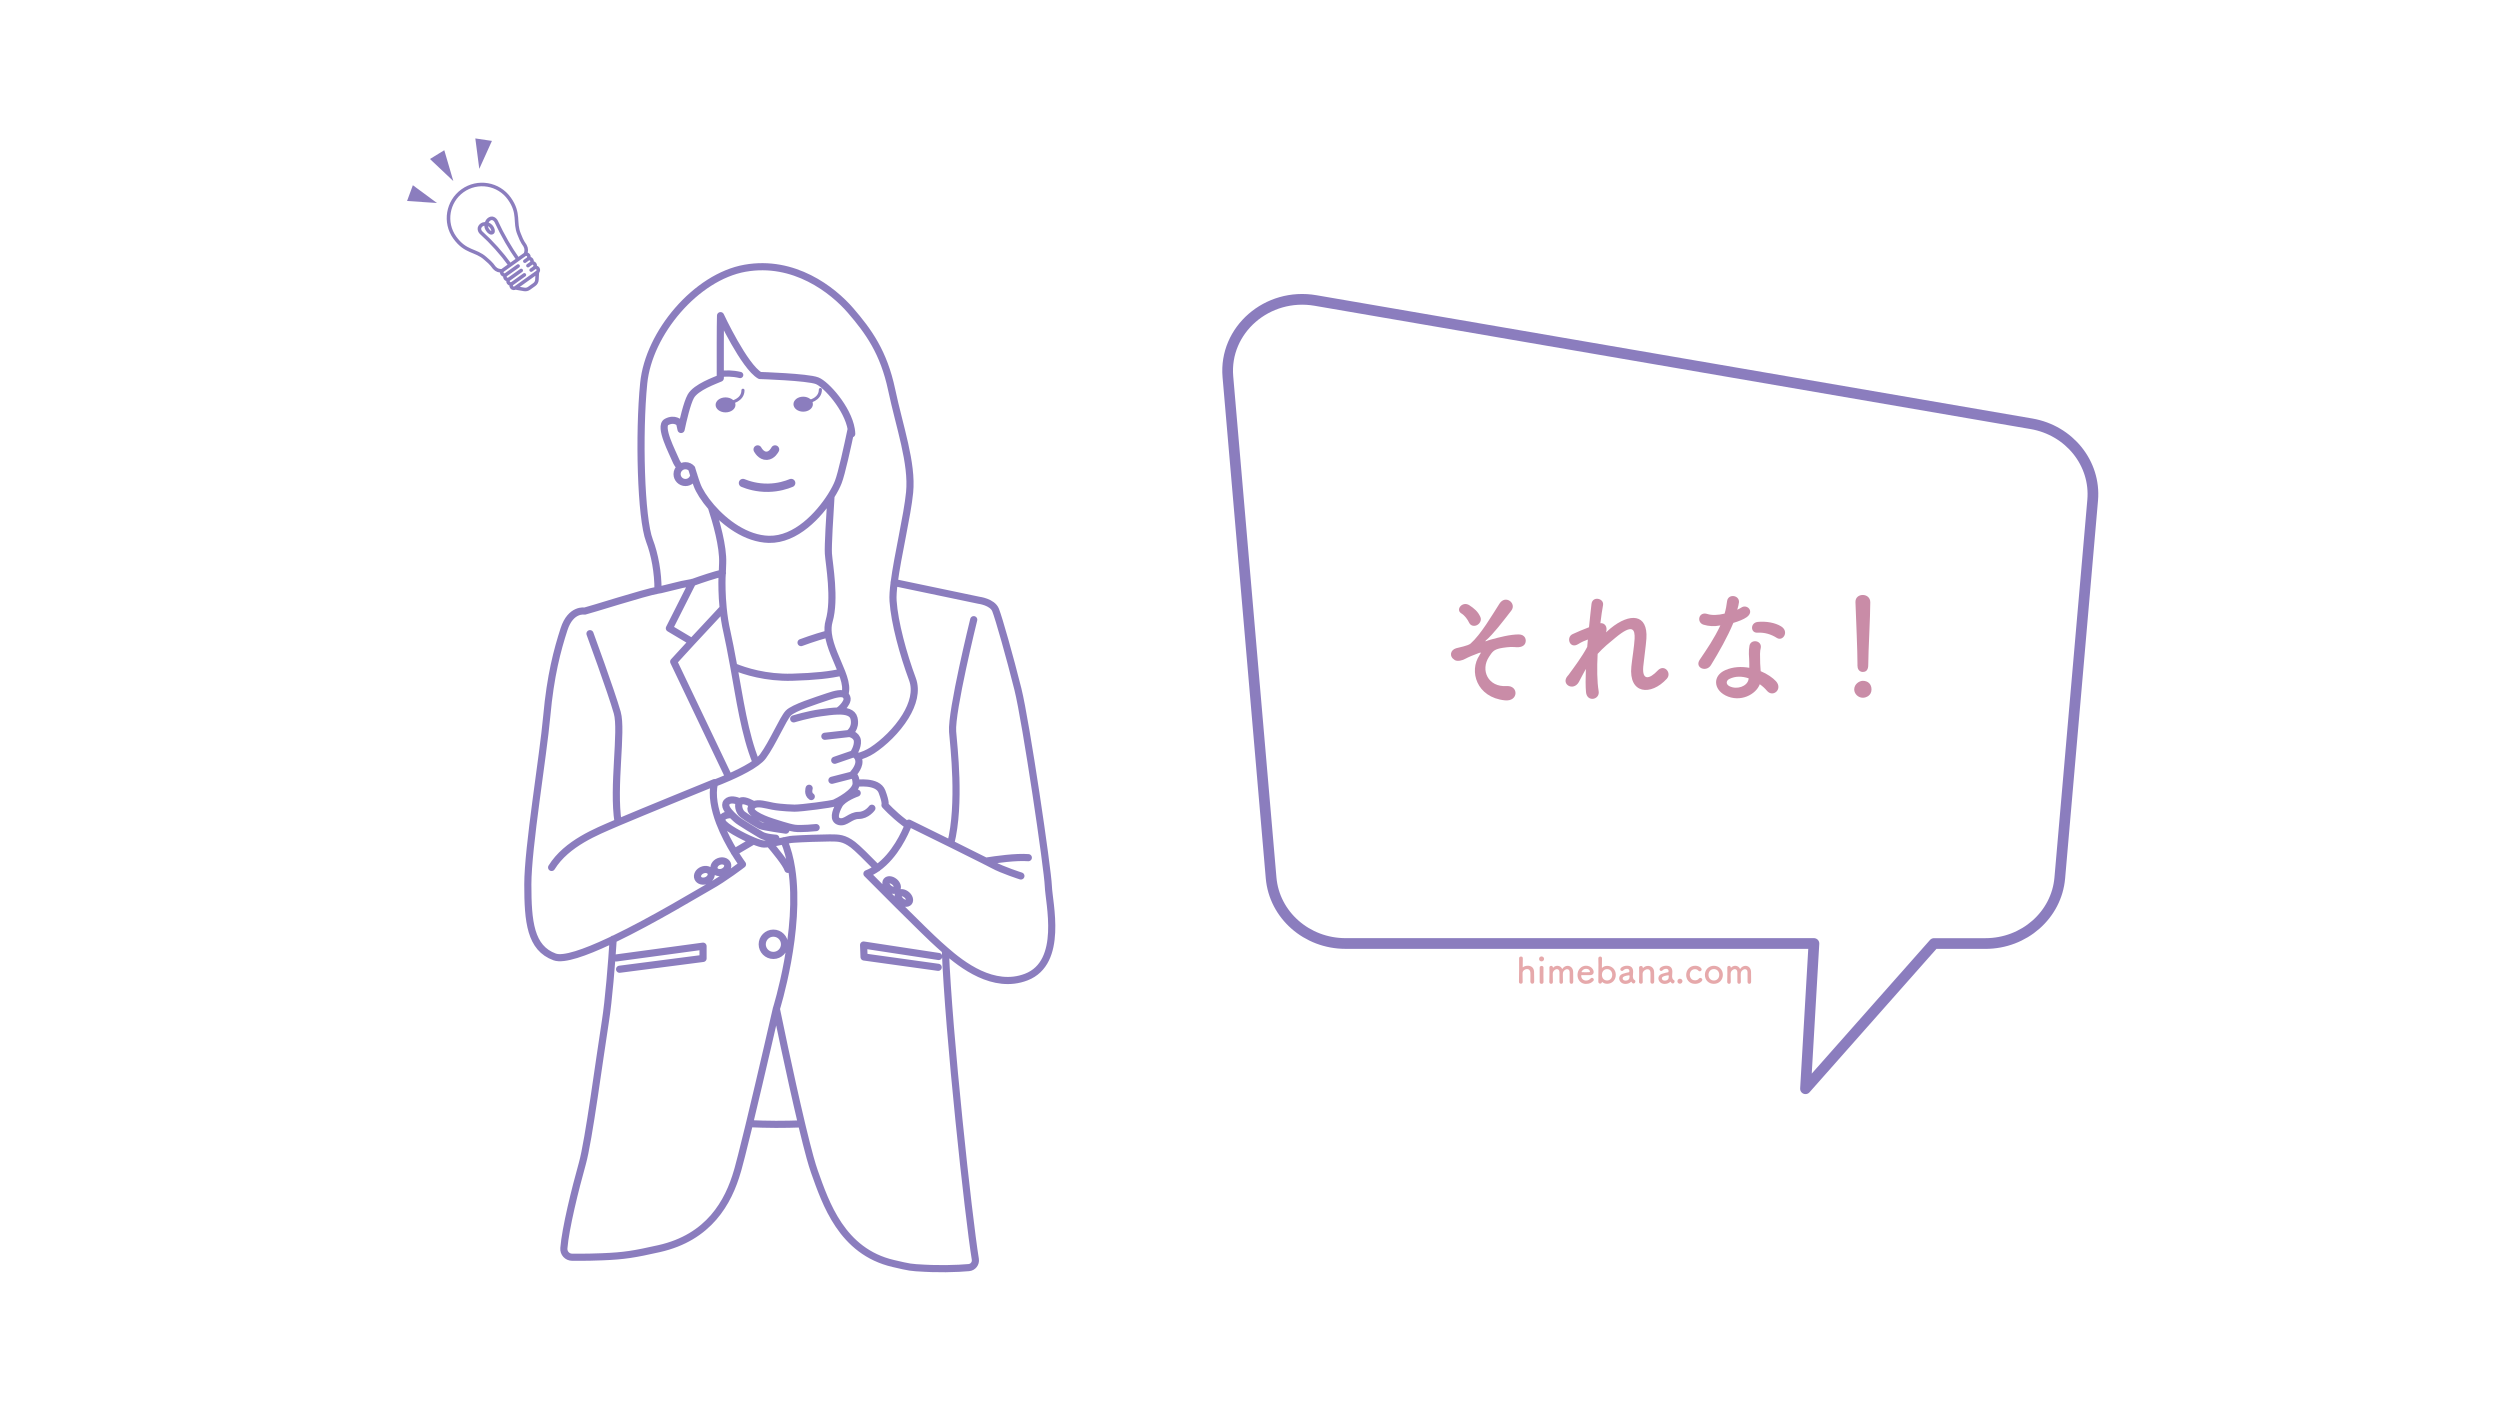 <?xml version="1.0" encoding="UTF-8"?><svg id="_レイヤー_1" xmlns="http://www.w3.org/2000/svg" viewBox="0 0 700 394"><defs><style>.cls-1,.cls-2,.cls-3,.cls-4,.cls-5,.cls-6{fill:none;stroke:#8b7dbe;stroke-linecap:round;stroke-linejoin:round;}.cls-7{fill:#e6a9ab;}.cls-8{fill:#8b7dbe;}.cls-9{fill:#c98ca7;}.cls-2{stroke-width:2px;}.cls-3{stroke-width:1.75px;}.cls-4{stroke-width:.87px;}.cls-5{stroke-width:2.33px;}.cls-6{stroke-width:3px;}</style></defs><g><path class="cls-9" d="M414.23,183.47c.49-.74,.6-.88-.14-.63-1.19,.42-3.12,1.23-3.72,1.58-.81,.49-2.28,.88-3.05,.39-1.65-1.02-1.23-2.81,.39-3.3,.67-.21,3.3-.67,4.04-1.3,2.88-2.53,6.04-7.97,8.11-11.2,1.68-2.6,4.88-.07,3.3,1.97-2.35,3.02-5.02,6.56-7.12,8.35-.39,.35,.11,.21,.25,.14,.21-.11,.63-.25,1.16-.39,2.28-.63,5.37-1.44,7.79-1.44,1.82,0,2.28,1.54,1.79,2.56-.32,.67-1.19,1.19-2.95,.98-1.16-.14-3.23,.18-4.07,.35-1.79,.42-2.14,.95-3.09,2.39-2.46,3.72-.28,8.53,4.95,8.18,3.37-.21,3.37,4.39-.49,4-8-.81-10.11-8.25-7.12-12.63Zm-2.88-9.12c-.39-.84-1.19-2-2.18-2.6-1.72-1.05,.32-3.54,2.25-2.28,1.33,.88,2.42,1.75,3.09,3.3,.42,.98-.25,1.93-.98,2.28-.74,.35-1.72,.25-2.18-.7Z"/><path class="cls-9" d="M442.1,190.94c-1.58,2.77-5.12,.63-3.19-1.65,.11-.14,.21-.25,.28-.32,1.54-2.11,3.83-5.16,5.23-7.83,.07-.7,.11-1.37,.18-2.07-.81,.28-1.79,.7-2.67,1.26-2.42,1.54-3.51-1.9-1.61-2.77,1.26-.6,2.95-1.3,4.6-1.93,.25-2.63,.53-4.98,.7-6.53,.28-2.32,3.58-1.58,3.23,.35-.25,1.26-.49,3.02-.74,5.05,1.12-.14,2.11,.91,1.58,2.56,.42-.39,.84-.77,1.23-1.09,5.44-4.46,10.53-4.14,10.07,2.84-.14,2.11-.7,5.83-.88,7.83-.35,4,1.72,3.58,4.07,1.09,1.79-1.9,4,.67,2.53,2.32-4.46,4.88-10.74,4.32-9.93-3.44,.18-1.86,.81-5.65,.91-7.76,.11-2.49-.42-4.39-5.33-.32-1.68,1.4-3.33,2.67-5.02,4.56-.21,3.9-.17,7.76,.28,10.42,.42,2.42-3.26,3.23-3.54,.28-.14-1.54-.14-3.86-.04-6.49-.74,1.26-1.37,2.6-1.93,3.61Z"/><path class="cls-9" d="M477.06,174.94c-2.14-.6-1.47-3.83,1.02-3.02,1.16,.39,2.98,.35,4.81-.11,.35-1.16,.53-2.28,.7-3.54,.32-2.07,3.4-1.68,3.33,.32-.04,.53-.25,1.3-.49,2.14,.42-.21,.81-.39,1.12-.6,1.58-1.12,3.79,1.05,1.54,2.67-.88,.63-2.32,1.19-3.75,1.61-1.65,3.97-4.04,8.18-6.28,11.83-1.3,2.11-4.67,.74-3.12-1.54,1.97-2.91,4.04-5.9,5.76-9.58-1.79,.35-3.3,.21-4.63-.18Zm6.04,19.76c-3.26-1.65-3.65-5.44-.04-7.05,2.18-.98,4.56-1.05,6.74-.67v-1.23c0-.88-.07-1.75-.11-2.63-.04-.7,.04-1.68,.17-2.35,.42-1.93,3.51-1.47,3.16,.63-.11,.53-.21,.91-.21,1.65,0,.81,0,1.68,.04,2.7,.04,.67,.11,1.4,.14,2.18,1.86,.77,3.4,1.86,4.28,2.81,2,2.21-.84,4.7-2.53,2.67-.53-.63-1.19-1.26-2-1.82-1.02,2.81-5.4,5.26-9.65,3.12Zm1.12-4.6c-.95,.49-1.02,1.51,.03,2.04,2.11,1.05,4.95,.04,5.33-1.86,.04-.11,0-.25,.04-.35-1.79-.6-3.69-.67-5.4,.18Zm7.83-12.95c-1.93,.11-2.07-2.81,.17-3.02,2.32-.21,4.77,.21,6.46,1.23,2.39,1.44,.56,4.35-1.16,3.26-1.65-1.05-3.44-1.58-5.47-1.47Z"/><path class="cls-9" d="M521.6,195.37c-1.33,0-2.42-1.12-2.42-2.32,0-1.54,1.47-2.42,2.42-2.42,1.37,0,2.42,.84,2.42,2.42,0,1.68-1.47,2.32-2.42,2.32Zm-1.51-8.91v-.74c0-3.4-.35-11.58-.56-17.09v-.11c0-1.3,1.02-1.93,2.04-1.93s2.11,.67,2.11,2.04c0,4.14-.56,13.79-.56,17.2,0,.84,0,2.32-1.54,2.32-.74,0-1.47-.56-1.47-1.65v-.04Z"/></g><path id="bulb-path" class="cls-1" d="M140.64,75.83c-.86,.02-1.57-.13-2.23-.86-.46-.51-.5-.95-2.54-2.64-2.71-2.42-5.52-1.6-8.54-5.82-1.51-2.11-2.02-4.63-1.62-7s1.69-4.59,3.8-6.1c4.22-3.02,10.09-2.04,13.1,2.18s1.33,6.61,2.74,9.96c.94,2.48,1.35,2.66,1.67,3.26,.47,.86,.38,1.57,.09,2.38m1.56,2.58c.34-.24,.42-.72,.18-1.05h0c-.24-.35-.72-.43-1.06-.18,.34-.24,.42-.72,.18-1.06h0c-.19-.28-.54-.38-.85-.29-.07,.02-.14,.06-.21,.1l-6.1,4.36c-.07,.05-.12,.1-.17,.16-.19,.26-.21,.62-.01,.89h0c.24,.35,.72,.42,1.06,.18-.34,.24-.42,.72-.18,1.06h0c.24,.35,.72,.42,1.05,.18-.34,.24-.42,.72-.18,1.06h0c.24,.35,.72,.43,1.06,.18-.34,.24-.42,.72-.18,1.05h0c.24,.35,.72,.43,1.06,.18l6.1-4.36c.34-.24,.42-.72,.18-1.06h0c-.24-.35-.72-.42-1.05-.18,.34-.24,.42-.72,.18-1.06h0c-.24-.35-.72-.43-1.06-.18Zm-4.33,6.84l2.45,.43c.46,.08,.94-.03,1.32-.3l1.5-1.07c.44-.31,.71-.8,.73-1.34l.11-2.08m-8.76,.64l3.38-2.41m-2.49,3.65l3.36-2.4m-2.48,3.64l3.37-2.41m.97-4.43l-.84,.6m1.72,.64l-.85,.61m1.74,.63l-.85,.61m-3.68-2.99c-1.13-1.6-2.18-3.25-3.16-4.95-1.07-1.84-2.05-3.74-2.94-5.67-.18-.35-.46-.64-.81-.8-.2-.09-.41-.12-.64-.07-.51,.12-.91,.51-1.13,.97-.09,.2-.16,.39-.2,.57-.16,.7,.05,1.32,.54,1.93,.28,.34,.76,.79,1.19,.48,.36-.26,.1-.94-.1-1.31-.35-.63-.96-1.03-1.63-1.1-.29-.03-.6,0-.9,.09-.44,.14-.87,.56-1,1.03-.03,.1-.04,.21-.03,.31,.01,.29,.12,.57,.28,.8,.06,.09,.13,.17,.21,.24,3.01,2.73,5.73,5.77,8.11,9.06"/><polygon class="cls-8" points="122.36 56.85 113.98 56.27 115.6 51.86 122.36 56.85"/><polygon class="cls-8" points="126.93 50.7 120.39 44.52 124.4 42.06 126.93 50.7"/><polygon class="cls-8" points="134.2 47.28 133.09 38.76 137.74 39.45 134.2 47.28"/><path id="path" class="cls-2" d="M193.69,131.2h0c-.43-.49-1.06-.8-1.76-.8-.54,0-1.04,.18-1.43,.49-.56,.43-.92,1.1-.92,1.86,0,1.3,1.05,2.35,2.35,2.35,1.2,0,2.19-.9,2.34-2.06m44.21-11.57c-.01-.42-.06-.85-.13-1.28h0c-.98-5.88-7.05-12.62-9.57-13.59-2.7-1.04-16.01-1.46-16.01-1.46-4.37-2.5-11.02-16.76-11.02-16.76-.09,2.41-.08,12.8-.07,16.33,0,.74,0,1.17,0,1.17-1.35,.62-6.8,2.48-8.26,5.08-1.06,1.9-2.18,6.79-2.71,9.29h0m49.42,91.64c1.46-.39,2.84-.97,4.09-1.78,3.16-2.05,6.91-5.59,9.32-9.53,2.09-3.41,3.16-7.12,1.95-10.39-2.62-7.04-5.03-15.9-5.43-21.93-.09-1.31,.04-3.08,.31-5.14,.96-7.49,3.69-18.78,4.32-25.24,.81-8.25-2.82-18.31-5.03-28.77-2.22-10.46-6.44-16.3-11.47-22.14-5.03-5.84-15.9-14.29-29.58-11.87-13.68,2.42-26.97,18.11-28.37,32.2-1.41,14.09-.81,37.83,1.61,44.07,1.47,3.82,2.43,8.99,2.39,13.86m48.44-26.32h0c-.34,5.26-.87,14.01-.73,16.08,.2,3.02,2.01,12.68,.2,18.92-.33,1.14-.37,2.34-.22,3.57,.44,3.57,2.48,7.4,3.78,10.77,.71,1.83,1.19,3.53,1.07,4.97-.03,.4-.09,.84-.17,1.31m-34.32-34.08c-2.14,.49-5.91,1.74-8.32,2.62h0c-1.41,.25-2.55,.47-3.02,.58-1.74,.43-5.94,1.45-5.94,1.45,0,0-.27,.05-.76,.13-3.65,.61-19.25,5.61-20.53,5.87,0,0-3.91-.74-5.79,5.07-1.88,5.8-3.81,12.99-4.83,24.29-1.01,11.3-5.31,36.78-5.31,47.2s.72,17.81,7.53,20.28c2.51,.91,8.47-1.21,15.22-4.37,.4-.19,.8-.38,1.21-.57,11.31-5.42,24.32-13.35,26.88-14.76,4.2-2.32,9.27-6.23,9.27-6.23,0,0-.97-1.31-2.25-3.39-1.32-2.15-2.96-5.13-4.18-8.34-1.38-3.65-2.23-7.61-1.43-11,.01-.05,.02-.11,.04-.16,0,0-20.5,8.35-26.96,11.1-.45,.19-.83,.36-1.14,.49-4.64,2.03-13.33,5.36-17.53,12.17m80.22-43.78c.3-.23,.73-.56,.85-.67,0,0,0,0,0,0,.51-.48,1.46-1.47,1.65-2.46,.09-.5-.1-1.02-.55-1.42-.77-.69-2.74-.22-4.81,.49-3.27,1.12-9.64,3.09-11.1,4.64-1.47,1.55-4.4,8.45-7.07,12.07-.42,.58-1.08,1.16-1.88,1.75-.42,.31-.89,.62-1.38,.93-1.91,1.18-4.23,2.3-6.27,3.2-1.7,.75-3.2,1.34-4.07,1.67m37.73-13.92l-6.81,.77m8.02,4.91l-5.26,1.81m4.91,4.14l-5.69,1.46m-6.38,2.24s-.52,1.55,.6,2.32m12.85-.98s-3.97,1.35-5.06,3.34c-1.09,1.99-1.73,4.2,.07,4.65,1.8,.45,3.08-1.73,5.39-1.73s3.72-2.01,3.72-2.01m10.15,4.83c-.35-.25-.69-.5-1.01-.74-3.33-2.52-5.48-4.96-5.48-4.96,0,0,.38-.58-.84-3.79-1.22-3.21-7.22-2.31-7.22-2.31m-34.88,8.77c-1.33-.04-3.19,.42-2.62,1.9,.02,.06,.05,.13,.08,.19,.65,1.3,5.37,3.91,8.68,5.27,1.28,.53,2.36,.87,2.89,.87,.41,0,.94-.05,1.53-.14,1.3-.18,2.88-.51,4.12-.77,.77-.17,1.41-.3,1.76-.36,.16-.03,.45-.05,.81-.08,2.3-.17,8.03-.37,10.21-.37,2.53,0,3.98,0,6.51,1.9,1.15,.86,4.03,3.71,6.83,6.57m-38.5-18.57c-1.03-.45-2.75-.96-3.66,.07-.85,.97,.28,2.42,1.36,3.51,.56,.57,1.1,1.03,1.35,1.28,.72,.73,5.79,3.71,6.96,4.43s4.07,.9,4.07,.9m-6.16-9.34c-.59-.36-2.37-1.37-3.42-1.14-.2,.04-.37,.15-.5,.3-.65,.76-.29,2.67,.77,3.5,1.26,.99,4.34,2.8,5.06,3.16s7.05,1.26,7.05,1.26m8.49-.72s-4.25,.45-6.06,.18c-1.81-.27-5.24-1.45-6.15-1.72-.9-.27-6.87-2.26-5.96-4.07,.18-.35,.41-.59,.7-.76,1.23-.69,3.38,.02,5.35,.39,2.35,.45,6.06,.54,6.06,.54,1.99,0,10.45-1.11,11.23-1.46,.77-.34,6.12-3.01,6.03-5.51-.08-2.5-1.12-2.33-1.12-2.33,0,0,1.98-1.98,1.9-3.79-.03-.56-.18-.97-.39-1.29-.46-.7-1.16-.87-1.16-.87,0,0,1.29-1.89,1.12-3.62-.18-1.72-2.33-2.07-2.33-2.07,0,0,2.07-1.38,1.38-4.23-.4-1.66-2.26-2.08-4.48-2.03-1.58,.03-3.35,.29-4.92,.5-3.4,.46-7.49,1.7-7.49,1.7m63.62,43.99s-5.11-1.62-7.83-3.11c-.37-.2-1.08-.57-2.03-1.05-2.26-1.15-5.87-2.94-9.5-4.74-.09-.04-.18-.09-.27-.13-5.89-2.91-11.72-5.77-11.72-5.77,0,0-.08,.23-.24,.63-.8,2.02-3.61,8.41-8.63,11.95-.89,.64-1.86,1.18-2.89,1.58,0,0,16.58,16.73,20.2,19.9,.47,.42,1.07,.95,1.75,1.55,4.56,3.99,13.5,11.03,22.66,7.49,10.55-4.07,6.33-20.8,6.18-25.47-.15-4.67-6.26-46.1-8.52-55.14-2.26-9.04-5.35-19.91-6.25-22.17-.91-2.26-4.67-2.72-4.67-2.72l-23.75-4.97m-44.87,23.56c3.08,1.27,8.96,3.16,16.32,2.96,6.56-.18,10.76-.68,13.88-1.41m-36.48-46.2c1.31,3.97,3.35,11.01,3.15,15.67-.04,.91-.06,1.86-.1,2.74-.02,.46-.05,.9-.08,1.31v-.09s0,.06,0,.09v.02c-.04,1.52-.05,4.76,.32,8.54,.21,2.12,.54,4.42,1.07,6.67,.45,1.96,1.14,5.49,1.91,9.7,1.61,8.74,3.01,18.89,6.24,26.79m-17.78-50.41h0l-6.5,12.87,6.33,3.77-5.12,5.58,8.59,17.99,5.47,11.46,1.37,2.87m-1.58-47.28l-8.73,9.38m-20.69,50.51c-1.56-9.96,1.23-25.52-.23-30.65-1.74-6.09-7.64-22.12-7.64-22.12m107.45-3.92s-6.35,25.72-5.91,31.37c.31,4.03,2.28,20.04-.53,31.35m-94.51,26.73c-.39,6.41-1.28,17.29-2.17,22.91-1.64,10.34-4.68,33.57-6.47,39.93-2.01,7.15-4.73,18.15-5.17,23.69-.11,1.39,.94,2.53,2.32,2.54,.8,0,1.78,0,2.89,0,.7,0,1.46-.02,2.27-.03,1.02-.02,2.11-.05,3.27-.1,6.16-.24,8.96-.72,15.87-2.27,14.02-3.14,19.46-12.98,21.98-21.76,.06-.2,.12-.43,.19-.66,.27-.99,.6-2.23,.97-3.68,.55-2.15,1.19-4.73,1.87-7.53,.11-.46,.22-.92,.34-1.39,3.34-13.84,7.53-32.16,7.53-32.16,0,0,6.94-22.06,4.28-39.19-.43-2.79-1.12-5.45-2.14-7.87m-2.15,47.06s3.75,18.33,7.06,32.22c.09,.37,.18,.73,.26,1.09,.75,3.11,1.47,5.96,2.11,8.28,.46,1.65,.88,3.03,1.24,4.04,3.14,8.79,7.63,22.35,22.07,25.7,4.84,1.12,4.66,1.11,8.86,1.33,.65,.03,1.29,.06,1.92,.08,1.39,.04,2.71,.05,3.93,.04,2.71-.03,4.94-.16,6.45-.3,1.17-.1,2-1.17,1.82-2.33-1.93-11.84-7.52-63.49-8.39-86.51m-91.22,5.3l23.37-3.03v-3.43l-24.33,3.3m90.31-.41l-21.03-3.21,.13,3.35,20.76,2.89m-61.46-29.61c-1.01,.42-1.56,1.42-1.23,2.22,.34,.8,1.43,1.11,2.44,.68,1.01-.42,1.56-1.41,1.23-2.22-.34-.8-1.43-1.1-2.44-.68Zm-4.61,2.4c-1.01,.42-1.57,1.41-1.23,2.21,.33,.8,1.42,1.11,2.44,.68,1.01-.42,1.56-1.41,1.23-2.21-.33-.8-1.42-1.11-2.43-.68Zm14.35-8.19l-5.37,3.16m10.94,22.67c-1.72,0-3.12,1.4-3.12,3.12s1.39,3.12,3.12,3.12,3.12-1.39,3.12-3.12-1.39-3.12-3.12-3.12Zm71.39-21.13c-3.37-.28-9.02,.51-11.96,.98m-25.56,5.76c-.78-.64-1.75-.74-2.17-.23-.42,.51-.12,1.45,.66,2.08,.78,.64,1.75,.74,2.17,.23,.42-.51,.13-1.45-.65-2.08Zm3.42,3.62c-.78-.64-1.75-.74-2.17-.23s-.12,1.45,.65,2.08c.78,.64,1.75,.74,2.17,.23,.42-.51,.13-1.44-.65-2.08Zm-21.94-73.03c-3.87,1.04-7.6,2.45-7.6,2.45m-14.46,134.7c2.39,.11,4.87,.18,7.42,.19,2.46,0,4.85-.04,7.17-.13m-3.81-71.26c-.51-1.62-3.68-5.45-5.22-7.25m-21.72-104.98c.14,.44,.27,.87,.4,1.29,.06,.19,.12,.37,.17,.55,.35,1.08,.65,2.02,.91,2.69,.58,1.64,2.02,3.96,4.06,6.31,3.79,4.37,9.69,8.82,16.07,8.98,7.6,.17,14.03-6.84,17.38-12.11h0c.97-1.54,1.67-2.91,2.06-3.94,.92-2.34,2.6-10.02,3.6-14.78m-47.85,10.71c-.58-.68-1.04-1.43-1.28-2.05-.8-2-4.83-9.5-2.55-10.7,2.28-1.21,3.65,.3,3.65,.3,.12,.58,.26,1.19,.4,1.81"/><ellipse class="cls-8" cx="203.15" cy="113.37" rx="2.78" ry="2.1"/><path class="cls-4" d="M204.6,112.7s3.43-.55,3.43-3.43"/><ellipse class="cls-8" cx="224.89" cy="113.17" rx="2.72" ry="2.1"/><path class="cls-4" d="M226.28,112.5s3.43-.55,3.43-3.43"/><path class="cls-3" d="M201.67,104.72c1.46-.2,3.42-.24,5.58,.28"/><path class="cls-5" d="M212.14,125.85c.06,.12,.98,1.86,2.56,1.77,1.44-.08,2.23-1.59,2.32-1.77"/><path class="cls-5" d="M208.03,135.24c1.42,.58,3.91,1.39,7.08,1.33,2.83-.05,5.06-.77,6.42-1.33"/><path class="cls-6" d="M507.9,264.18h-131.15c-10.88,0-19.94-7.99-20.84-18.37l-12.1-140.32c-1.13-13.11,11.02-23.68,24.54-21.35l200.46,34.52c10.61,1.83,18.03,11.08,17.14,21.37l-9.21,105.8c-.9,10.38-9.96,18.36-20.84,18.36h-14.38l-35.98,40.66,2.36-40.66Z"/><g><path class="cls-7" d="M428.5,274.93c.01-.41,.02-1.15,.02-1.76,0-.39,0-.72-.02-.88-.04-.68-.47-.96-.93-.96-.58,0-1.22,.44-1.25,1.07,0,.18,0,.44,0,.77,0,.46,0,1.05,.03,1.76,0,.21-.11,.51-.51,.51-.27,0-.53-.17-.53-.49v-.02c.03-.95,.04-2.27,.04-3.53s0-2.44,0-3.11c0-.3,.27-.46,.53-.46s.51,.15,.51,.47c-.01,.95-.02,2.15-.03,2.49,0,.04,0,.06,.02,.06,.01,0,.02,0,.05-.03,.32-.25,.83-.42,1.35-.42,.85,0,1.72,.45,1.76,1.72,.01,.36,.03,1.25,.03,1.99,0,.31,0,.59,0,.8,0,.36-.26,.53-.52,.53s-.52-.18-.52-.5h0Z"/><path class="cls-7" d="M430.94,268.48c0-.49,.42-.68,.7-.68,.36,0,.7,.3,.7,.68,0,.36-.27,.71-.7,.71-.39,0-.7-.25-.7-.71Zm.7,7c-.27,0-.53-.17-.53-.51,0-.83,0-1.97,0-2.88,0-.45,0-.85,0-1.12-.01-.33,.24-.51,.54-.51,.26,0,.53,.16,.53,.48v.02c-.01,.41-.02,1.2-.02,2.04,0,.69,0,1.4,.02,1.95v.02c0,.34-.27,.51-.54,.51Z"/><path class="cls-7" d="M439.5,274.93c0-.39,0-1.11,0-1.72,0-.45,0-.84,0-1.01-.03-.59-.34-.83-.7-.83-.53,0-1.16,.51-1.19,1.19-.01,.16-.01,.35-.01,.58,0,.43,.01,1.01,.03,1.79v.02c0,.33-.25,.51-.5,.51s-.48-.17-.48-.52h0c0-.4,0-1.12,0-1.73,0-.45,0-.84,0-1.01-.04-.6-.35-.84-.7-.84-.52,0-1.14,.51-1.17,1.2,0,.16,0,.35,0,.58,0,.43,0,1.01,.03,1.79,0,.41-.27,.54-.49,.54-.25,0-.51-.18-.51-.53v-.02c.03-1.07,.04-1.77,.04-2.42,0-.5,0-.98-.02-1.56v-.02c0-.33,.27-.48,.5-.48s.5,.16,.5,.5c0,.03,0,.05,0,.05,.01,0,.03-.02,.04-.03,.32-.36,.76-.54,1.2-.54,.55,0,1.09,.3,1.35,.91,.39-.61,.96-.9,1.51-.9,.79,0,1.52,.6,1.55,1.69,0,.35,.02,1.21,.02,1.94,0,.33,0,.63,0,.85,0,.38-.25,.56-.5,.56s-.49-.19-.49-.53h0Z"/><path class="cls-7" d="M444.09,275.5c-1.37,0-2.39-1.03-2.39-2.52s1.08-2.58,2.37-2.58c1.38,0,2.16,1.01,2.16,1.77,0,.47-.31,.85-.95,.87-.31,0-.52,0-2.46,0-.06,0-.08,.08-.08,.19,0,.83,.65,1.33,1.36,1.33,.63,0,1.01-.3,1.3-.61,.1-.11,.22-.16,.34-.16,.27,0,.53,.24,.53,.52,0,.12-.04,.24-.15,.35-.48,.5-1.02,.83-2.03,.83Zm1.1-3.5c0-.14-.21-.73-1.11-.73-.81,0-1.25,.7-1.25,.87,0,.09,.1,.09,1.03,.09,.41,0,.86,0,1.13-.01,.12,0,.2-.1,.2-.22Z"/><path class="cls-7" d="M448.63,274.97s-.04-.03-.06-.03c-.01,0-.02,0-.03,.05-.05,.28-.28,.42-.5,.42-.25,0-.51-.18-.51-.55,0-1,.03-3.1,.03-4.68,0-.79,0-1.45-.03-1.78-.03-.49,.41-.57,.52-.57,.26,0,.51,.17,.51,.5v.02c0,.42-.03,1.43-.03,2.59,0,.04,0,.05,.03,.05,.01,0,.03,0,.05-.02,.37-.33,.84-.53,1.39-.53,1.38,0,2.42,1.05,2.42,2.51s-1.04,2.51-2.42,2.51c-.54,0-1-.18-1.37-.49Zm2.79-2.02c0-.99-.64-1.6-1.44-1.6s-1.44,.61-1.44,1.6,.64,1.58,1.44,1.58,1.44-.6,1.44-1.58Z"/><path class="cls-7" d="M457.05,275.23c-.09-.07-.18-.18-.27-.33,0-.02-.03-.03-.04-.03-.02,0-.04,.01-.06,.03-.34,.39-.97,.6-1.56,.6-1.1,0-1.75-.8-1.75-1.57,0-.51,.3-1.02,.97-1.25,.69-.24,1.55-.43,1.71-.44,.1,0,.18-.13,.18-.34,0-.12-.03-.63-.71-.63-.45,0-.79,.21-.98,.42-.11,.13-.25,.18-.37,.18-.26,0-.48-.2-.48-.46,0-.48,.88-1.01,1.89-1.01,1.1,0,1.7,.54,1.7,1.69,0,.13,0,.25-.02,.39-.02,.15-.05,.53-.05,.83,0,.09,0,.17,0,.23,.09,.8,.46,.83,.54,.89,.11,.08,.16,.21,.16,.35,0,.28-.22,.6-.51,.6-.11,0-.24-.05-.36-.15Zm-.92-2.15c-1.69,.21-1.79,.63-1.79,.87,0,.31,.27,.62,.78,.62,.81,0,1.16-.41,1.16-1.12,0-.15-.02-.37-.14-.37h0Z"/><path class="cls-7" d="M462.12,274.93c0-.41,.02-1.17,.02-1.78,0-.4,0-.74-.02-.9-.04-.62-.39-.87-.81-.87-.61,0-1.34,.54-1.37,1.21,0,.18,0,.41,0,.69,0,.41,0,.94,.03,1.65,.01,.21-.11,.51-.51,.51-.27,0-.53-.17-.53-.49v-.02c.03-.95,.04-1.61,.04-2.2s0-1.12-.03-1.79v-.02c0-.3,.29-.45,.54-.45s.51,.15,.51,.47c0,.04,0,.07,0,.1v.03s0,.02,0,.02,.03-.02,.05-.04c.37-.4,.9-.6,1.42-.6,.84,0,1.65,.55,1.69,1.67,0,.36,.03,1.25,.03,1.99,0,.31,0,.59-.01,.8,0,.36-.26,.53-.52,.53s-.52-.18-.52-.5h0Z"/><path class="cls-7" d="M468.03,275.23c-.09-.07-.18-.18-.27-.33,0-.02-.03-.03-.04-.03-.02,0-.04,.01-.06,.03-.34,.39-.97,.6-1.56,.6-1.1,0-1.75-.8-1.75-1.57,0-.51,.3-1.02,.97-1.25,.69-.24,1.55-.43,1.71-.44,.1,0,.18-.13,.18-.34,0-.12-.03-.63-.71-.63-.45,0-.79,.21-.98,.42-.11,.13-.25,.18-.37,.18-.26,0-.48-.2-.48-.46,0-.48,.88-1.01,1.89-1.01,1.1,0,1.7,.54,1.7,1.69,0,.13,0,.25-.02,.39-.02,.15-.05,.53-.05,.83,0,.09,0,.17,0,.23,.09,.8,.46,.83,.54,.89,.11,.08,.16,.21,.16,.35,0,.28-.22,.6-.51,.6-.11,0-.24-.05-.36-.15Zm-.92-2.15c-1.69,.21-1.79,.63-1.79,.87,0,.31,.27,.62,.78,.62,.81,0,1.16-.41,1.16-1.12,0-.15-.02-.37-.14-.37h0Z"/><path class="cls-7" d="M470.38,275.43c-.27,0-.7-.12-.7-.7,0-.49,.42-.68,.7-.68,.33,0,.71,.24,.71,.67,0,.26-.21,.71-.71,.71Z"/><path class="cls-7" d="M474.63,275.48c-1.82,0-2.5-1.42-2.5-2.49,0-1.35,.96-2.58,2.53-2.58,1.07,0,1.8,.63,1.8,1.04,0,.28-.25,.52-.53,.52-.14,0-.29-.06-.42-.22-.21-.26-.56-.38-.91-.38-.85,0-1.46,.66-1.46,1.57,0,.22,.1,1.55,1.48,1.55,.42,0,.84-.16,1.06-.46,.12-.16,.27-.22,.41-.22,.29,0,.56,.25,.56,.53,0,.43-.85,1.14-2.02,1.14Z"/><path class="cls-7" d="M477.37,272.95c0-1.46,1.09-2.53,2.52-2.53s2.51,1.07,2.51,2.53-1.08,2.53-2.51,2.53-2.52-1.02-2.52-2.53Zm4.02,0c0-.99-.68-1.61-1.5-1.61s-1.51,.62-1.51,1.61,.68,1.59,1.51,1.59,1.5-.61,1.5-1.59Z"/><path class="cls-7" d="M489.31,274.93c0-.39,0-1.11,0-1.72,0-.45,0-.84,0-1.01-.03-.59-.34-.83-.7-.83-.53,0-1.16,.51-1.19,1.19-.01,.16-.01,.35-.01,.58,0,.43,.01,1.01,.03,1.79v.02c0,.33-.25,.51-.5,.51s-.48-.17-.48-.52h0c0-.4,0-1.12,0-1.73,0-.45,0-.84,0-1.01-.04-.6-.35-.84-.7-.84-.52,0-1.14,.51-1.17,1.2,0,.16,0,.35,0,.58,0,.43,0,1.01,.03,1.79,0,.41-.27,.54-.49,.54-.25,0-.51-.18-.51-.53v-.02c.03-1.07,.04-1.77,.04-2.42,0-.5,0-.98-.02-1.56v-.02c0-.33,.27-.48,.5-.48s.5,.16,.5,.5c0,.03,0,.05,0,.05,.01,0,.03-.02,.04-.03,.32-.36,.76-.54,1.2-.54,.55,0,1.09,.3,1.35,.91,.39-.61,.96-.9,1.51-.9,.79,0,1.52,.6,1.55,1.69,0,.35,.02,1.21,.02,1.94,0,.33,0,.63,0,.85,0,.38-.25,.56-.5,.56s-.49-.19-.49-.53h0Z"/></g></svg>